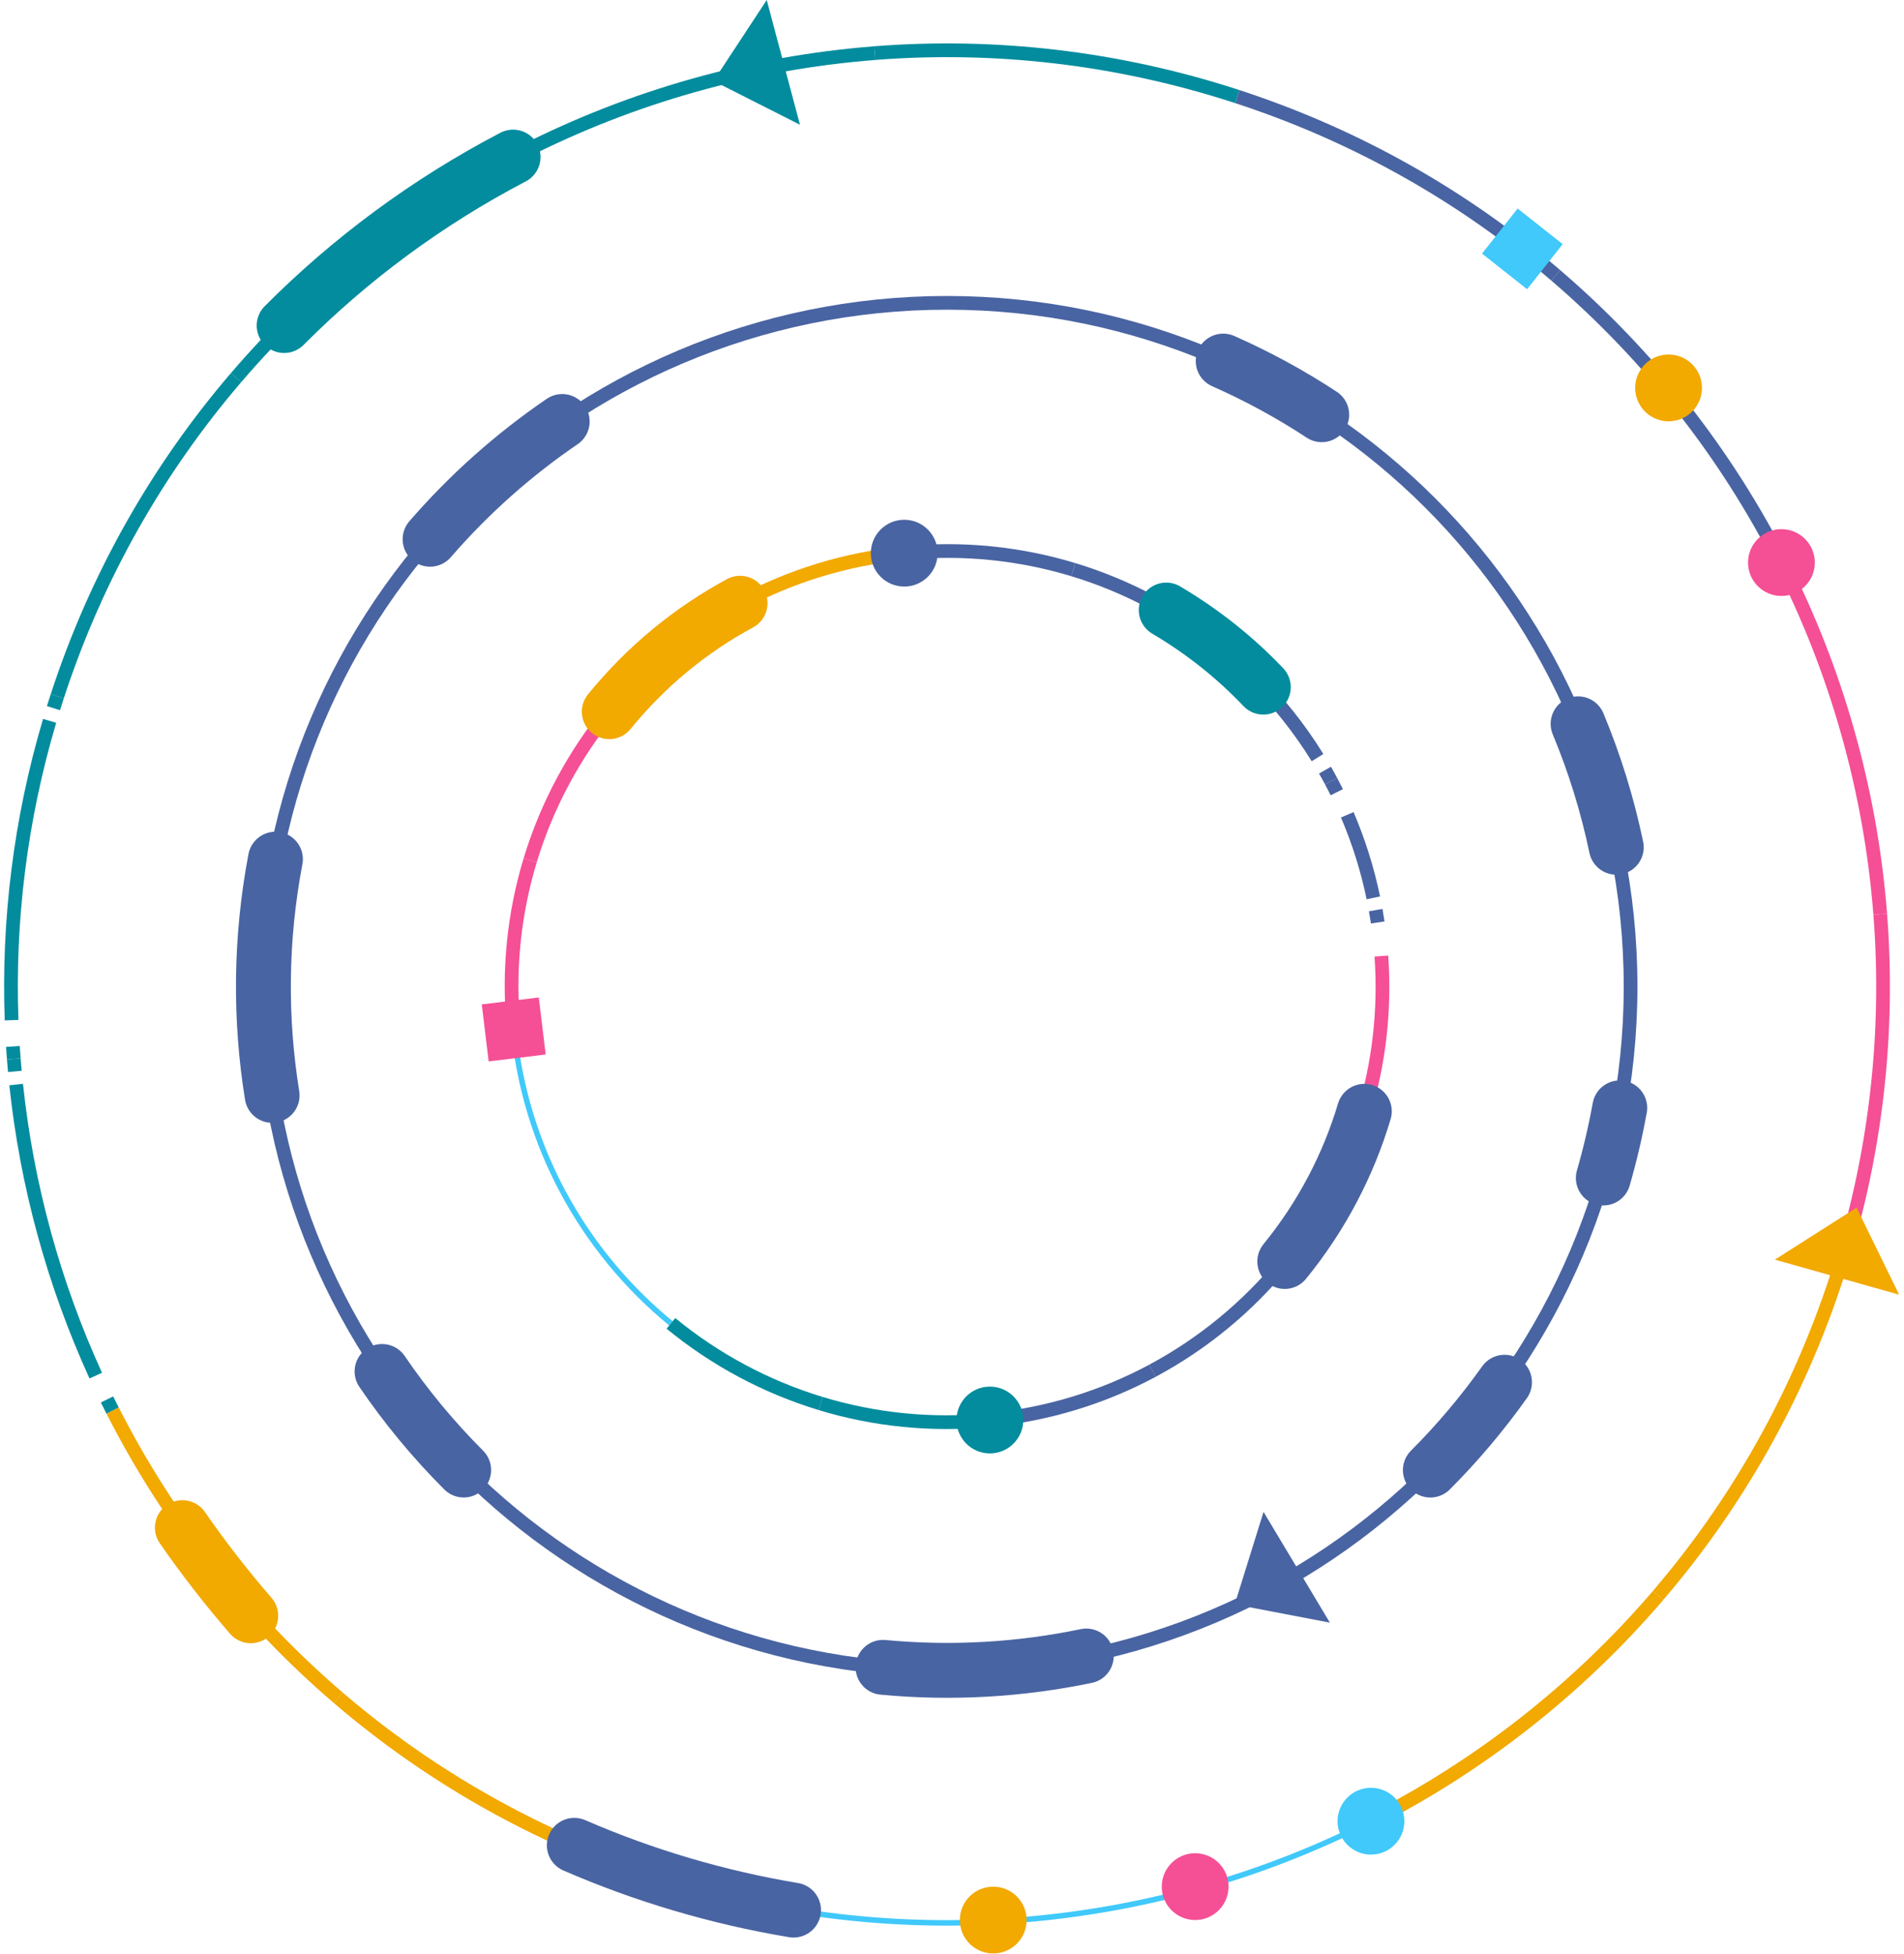 <svg width="347" height="356" viewBox="0 0 347 356" fill="none" xmlns="http://www.w3.org/2000/svg">
<path d="M342.67 166.578C344.361 188.288 341.914 210.699 334.747 232.659" stroke="#F54F96" stroke-width="2.5" stroke-miterlimit="10"/>
<path d="M324.661 102.5C334.698 122.256 340.916 144.042 342.67 166.578" stroke="#F54F96" stroke-width="2.5" stroke-miterlimit="10"/>
<path d="M283.535 50.172C300.698 64.882 314.624 82.745 324.661 102.5" stroke="#4964A2" stroke-width="2.5" stroke-miterlimit="10"/>
<path d="M225.495 17.6C247.455 24.767 266.995 35.997 283.535 50.172" stroke="#4964A2" stroke-width="2.5" stroke-miterlimit="10"/>
<path d="M159.414 9.677C181.124 7.985 203.535 10.432 225.495 17.6" stroke="#038C9E" stroke-width="2.5" stroke-miterlimit="10"/>
<path d="M95.337 27.692C115.092 17.655 136.879 11.437 159.414 9.684" stroke="#038C9E" stroke-width="2.5" stroke-miterlimit="10"/>
<path d="M43.008 68.819C57.718 51.656 75.581 37.73 95.337 27.692" stroke="#038C9E" stroke-width="2.5" stroke-miterlimit="10"/>
<path d="M10.436 126.859C17.604 104.899 28.833 85.358 43.008 68.819" stroke="#038C9E" stroke-width="2.5" stroke-miterlimit="10"/>
<path d="M2.513 192.939C2.45 192.184 2.402 191.421 2.353 190.666" stroke="#038C9E" stroke-width="2.5" stroke-miterlimit="10"/>
<path d="M2.111 185.876C1.459 167.874 3.664 149.477 9.043 131.337" stroke="#038C9E" stroke-width="2.5" stroke-miterlimit="10"/>
<path d="M9.743 129.028C9.971 128.3 10.2 127.579 10.436 126.859" stroke="#038C9E" stroke-width="2.5" stroke-miterlimit="10"/>
<path d="M20.522 257.017C20.175 256.338 19.835 255.658 19.503 254.979" stroke="#038C9E" stroke-width="2.5" stroke-miterlimit="10"/>
<path d="M17.451 250.64C9.854 234.01 4.898 216.092 2.943 197.604" stroke="#038C9E" stroke-width="2.5" stroke-miterlimit="10"/>
<path d="M2.707 195.213C2.638 194.457 2.575 193.702 2.513 192.939" stroke="#038C9E" stroke-width="2.5" stroke-miterlimit="10"/>
<path d="M61.655 309.345C44.492 294.636 30.566 276.772 20.529 257.017" stroke="#F2A900" stroke-width="2.5" stroke-miterlimit="10"/>
<path d="M119.695 341.917C97.735 334.75 78.194 323.52 61.655 309.345" stroke="#F2A900" stroke-width="2.5" stroke-miterlimit="10"/>
<path d="M185.776 349.84C164.065 351.532 141.655 349.085 119.695 341.917" stroke="#40C9FA" stroke-miterlimit="10"/>
<path d="M249.846 331.825C230.091 341.862 208.304 348.08 185.769 349.833" stroke="#40C9FA" stroke-miterlimit="10"/>
<path d="M302.181 290.698C287.472 307.862 269.609 321.788 249.853 331.825" stroke="#F2A900" stroke-width="2.5" stroke-miterlimit="10"/>
<path d="M334.747 232.658C327.579 254.618 316.35 274.159 302.174 290.698" stroke="#F2A900" stroke-width="2.5" stroke-miterlimit="10"/>
<path d="M135.153 109.765C144.081 104.982 154.084 101.842 164.786 100.788" stroke="#F2A900" stroke-width="2.5" stroke-miterlimit="10"/>
<path d="M111.231 129.437C117.789 121.445 125.892 114.721 135.153 109.765" stroke="#F2A900" stroke-width="2.5" stroke-miterlimit="10"/>
<path d="M96.626 156.742C99.676 146.69 104.674 137.43 111.231 129.437" stroke="#F54F96" stroke-width="2.5" stroke-miterlimit="10"/>
<path d="M93.624 187.567C92.564 176.858 93.687 166.439 96.626 156.748" stroke="#F54F96" stroke-width="2.5" stroke-miterlimit="10"/>
<path d="M102.601 217.201C97.818 208.272 94.678 198.27 93.624 187.567" stroke="#40C9FA" stroke-miterlimit="10"/>
<path d="M122.273 241.115C114.281 234.558 107.557 226.454 102.601 217.194" stroke="#40C9FA" stroke-miterlimit="10"/>
<path d="M149.578 255.727C139.527 252.677 130.266 247.68 122.273 241.122" stroke="#038C9E" stroke-width="2.5" stroke-miterlimit="10"/>
<path d="M180.396 258.729C169.687 259.79 159.268 258.667 149.578 255.728" stroke="#038C9E" stroke-width="2.5" stroke-miterlimit="10"/>
<path d="M210.037 249.752C201.109 254.535 191.106 257.675 180.403 258.729" stroke="#4964A2" stroke-width="2.5" stroke-miterlimit="10"/>
<path d="M233.952 230.08C227.394 238.072 219.291 244.796 210.03 249.752" stroke="#4964A2" stroke-width="2.5" stroke-miterlimit="10"/>
<path d="M248.557 202.776C245.507 212.827 240.509 222.088 233.952 230.08" stroke="#F54F96" stroke-width="2.5" stroke-miterlimit="10"/>
<path d="M251.753 174.196C252.453 184.115 251.295 193.757 248.557 202.769" stroke="#F54F96" stroke-width="2.5" stroke-miterlimit="10"/>
<path d="M242.582 142.317C242.942 142.989 243.289 143.661 243.628 144.341" stroke="#4964A2" stroke-width="2.5" stroke-miterlimit="10"/>
<path d="M245.535 148.458C247.594 153.262 249.195 158.322 250.29 163.59" stroke="#4964A2" stroke-width="2.5" stroke-miterlimit="10"/>
<path d="M250.72 165.822C250.851 166.571 250.976 167.319 251.087 168.075" stroke="#4964A2" stroke-width="2.5" stroke-miterlimit="10"/>
<path d="M222.916 118.395C223.505 118.88 224.088 119.365 224.656 119.864" stroke="#4964A2" stroke-width="2.5" stroke-miterlimit="10"/>
<path d="M228.552 123.49C232.94 127.85 236.828 132.73 240.114 138.04" stroke="#4964A2" stroke-width="2.5" stroke-miterlimit="10"/>
<path d="M241.48 140.32C241.854 140.979 242.228 141.644 242.582 142.316" stroke="#4964A2" stroke-width="2.5" stroke-miterlimit="10"/>
<path d="M195.605 103.79C205.656 106.84 214.917 111.837 222.909 118.395" stroke="#4964A2" stroke-width="2.5" stroke-miterlimit="10"/>
<path d="M164.786 100.788C175.496 99.728 185.914 100.851 195.605 103.79" stroke="#4964A2" stroke-width="2.5" stroke-miterlimit="10"/>
<path d="M297.17 179.755C297.17 214.151 283.098 245.427 260.681 267.844C238.263 290.262 206.987 304.333 172.591 304.333C138.196 304.333 106.92 290.262 84.502 267.844C62.085 245.427 48.013 214.151 48.013 179.755C48.013 145.36 62.085 114.083 84.502 91.666C106.92 69.249 138.196 55.177 172.591 55.177C206.987 55.177 238.263 69.249 260.681 91.666C283.098 114.083 297.17 145.36 297.17 179.755Z" stroke="#4964A2" stroke-width="2.5" stroke-miterlimit="10" stroke-linecap="round"/>
<path d="M49.594 199.58C47.348 185.675 47.424 171.153 50.197 156.541" stroke="#4964A2" stroke-width="10" stroke-miterlimit="10" stroke-linecap="round"/>
<path d="M84.502 267.844C78.971 262.313 73.994 256.296 69.627 249.884" stroke="#4964A2" stroke-width="10" stroke-miterlimit="10" stroke-linecap="round"/>
<path d="M197.975 301.727C186.032 304.215 173.569 304.985 160.932 303.792" stroke="#4964A2" stroke-width="10" stroke-miterlimit="10" stroke-linecap="round"/>
<path d="M274.197 251.846C270.122 257.578 265.595 262.93 260.68 267.851" stroke="#4964A2" stroke-width="10" stroke-miterlimit="10" stroke-linecap="round"/>
<path d="M295.194 201.854C294.425 206.11 293.433 210.373 292.199 214.636" stroke="#4964A2" stroke-width="10" stroke-miterlimit="10" stroke-linecap="round"/>
<path d="M287.604 131.884C290.605 139.093 292.948 146.621 294.563 154.371" stroke="#4964A2" stroke-width="10" stroke-miterlimit="10" stroke-linecap="round"/>
<path d="M222.923 65.79C229.231 68.576 235.227 71.848 240.883 75.563" stroke="#4964A2" stroke-width="10" stroke-miterlimit="10" stroke-linecap="round"/>
<path d="M78.381 98.251C85.486 90.044 93.604 82.835 102.462 76.797" stroke="#4964A2" stroke-width="10" stroke-miterlimit="10" stroke-linecap="round"/>
<path d="M51.784 59.315C63.797 47.254 77.785 36.835 93.507 28.621" stroke="#038C9E" stroke-width="10" stroke-miterlimit="10" stroke-linecap="round"/>
<path d="M45.698 294.393C41.172 289.166 37.02 283.808 33.235 278.339" stroke="#F2A900" stroke-width="10" stroke-miterlimit="10" stroke-linecap="round"/>
<path d="M144.622 348.024C130.821 345.723 117.394 341.744 104.667 336.219" stroke="#4964A2" stroke-width="10" stroke-miterlimit="10" stroke-linecap="round"/>
<path d="M248.647 202.484C245.749 212.189 240.939 221.498 234.145 229.844" stroke="#4964A2" stroke-width="10" stroke-miterlimit="10" stroke-linecap="round"/>
<path d="M212.539 111.151C219.284 115.137 225.19 119.885 230.236 125.202" stroke="#038C9E" stroke-width="10" stroke-miterlimit="10" stroke-linecap="round"/>
<path d="M111.037 129.673C117.83 121.327 125.961 114.721 134.876 109.91" stroke="#F2A900" stroke-width="10" stroke-miterlimit="10" stroke-linecap="round"/>
<path d="M255.939 331.825C255.939 335.187 253.215 337.911 249.853 337.911C246.491 337.911 243.767 335.187 243.767 331.825C243.767 328.463 246.491 325.739 249.853 325.739C253.215 325.739 255.939 328.463 255.939 331.825Z" fill="#40C9FA"/>
<path d="M217.814 349.833C221.176 349.833 223.901 347.109 223.901 343.747C223.901 340.386 221.176 337.661 217.814 337.661C214.453 337.661 211.728 340.386 211.728 343.747C211.728 347.109 214.453 349.833 217.814 349.833Z" fill="#F54F96"/>
<path d="M187.099 349.841C187.099 353.202 184.375 355.927 181.013 355.927C177.651 355.927 174.927 353.202 174.927 349.841C174.927 346.479 177.651 343.754 181.013 343.754C184.375 343.754 187.099 346.479 187.099 349.841Z" fill="#F2A900"/>
<path d="M170.879 100.788C170.879 104.15 168.155 106.874 164.793 106.874C161.431 106.874 158.707 104.15 158.707 100.788C158.707 97.426 161.431 94.702 164.793 94.702C168.155 94.702 170.879 97.426 170.879 100.788Z" fill="#4964A2"/>
<path d="M186.489 258.729C186.489 262.091 183.765 264.815 180.403 264.815C177.041 264.815 174.317 262.091 174.317 258.729C174.317 255.367 177.041 252.643 180.403 252.643C183.765 252.643 186.489 255.367 186.489 258.729Z" fill="#038C9E"/>
<path d="M330.747 102.5C330.747 105.862 328.023 108.586 324.661 108.586C321.299 108.586 318.575 105.862 318.575 102.5C318.575 99.138 321.299 96.414 324.661 96.414C328.023 96.414 330.747 99.138 330.747 102.5Z" fill="#F54F96"/>
<path d="M304.094 76.763C307.456 76.763 310.181 74.038 310.181 70.676C310.181 67.315 307.456 64.59 304.094 64.59C300.733 64.59 298.008 67.315 298.008 70.676C298.008 74.038 300.733 76.763 304.094 76.763Z" fill="#F2A900"/>
<path d="M276.587 37.995L270.097 46.207L278.309 52.697L284.799 44.485L276.587 37.995Z" fill="#40C9FA"/>
<path d="M98.192 181.743L87.801 183.001L89.058 193.392L99.45 192.134L98.192 181.743Z" fill="#F54F96"/>
<path d="M338.358 220.029L323.469 229.511L346.108 235.889L338.358 220.029Z" fill="#F2A900"/>
<path d="M225.023 292.327L242.367 295.648L230.278 275.469L225.023 292.327Z" fill="#4964A2"/>
<path d="M130.037 14.758L145.793 22.729L139.735 0L130.037 14.758Z" fill="#038C9E"/>
</svg>
